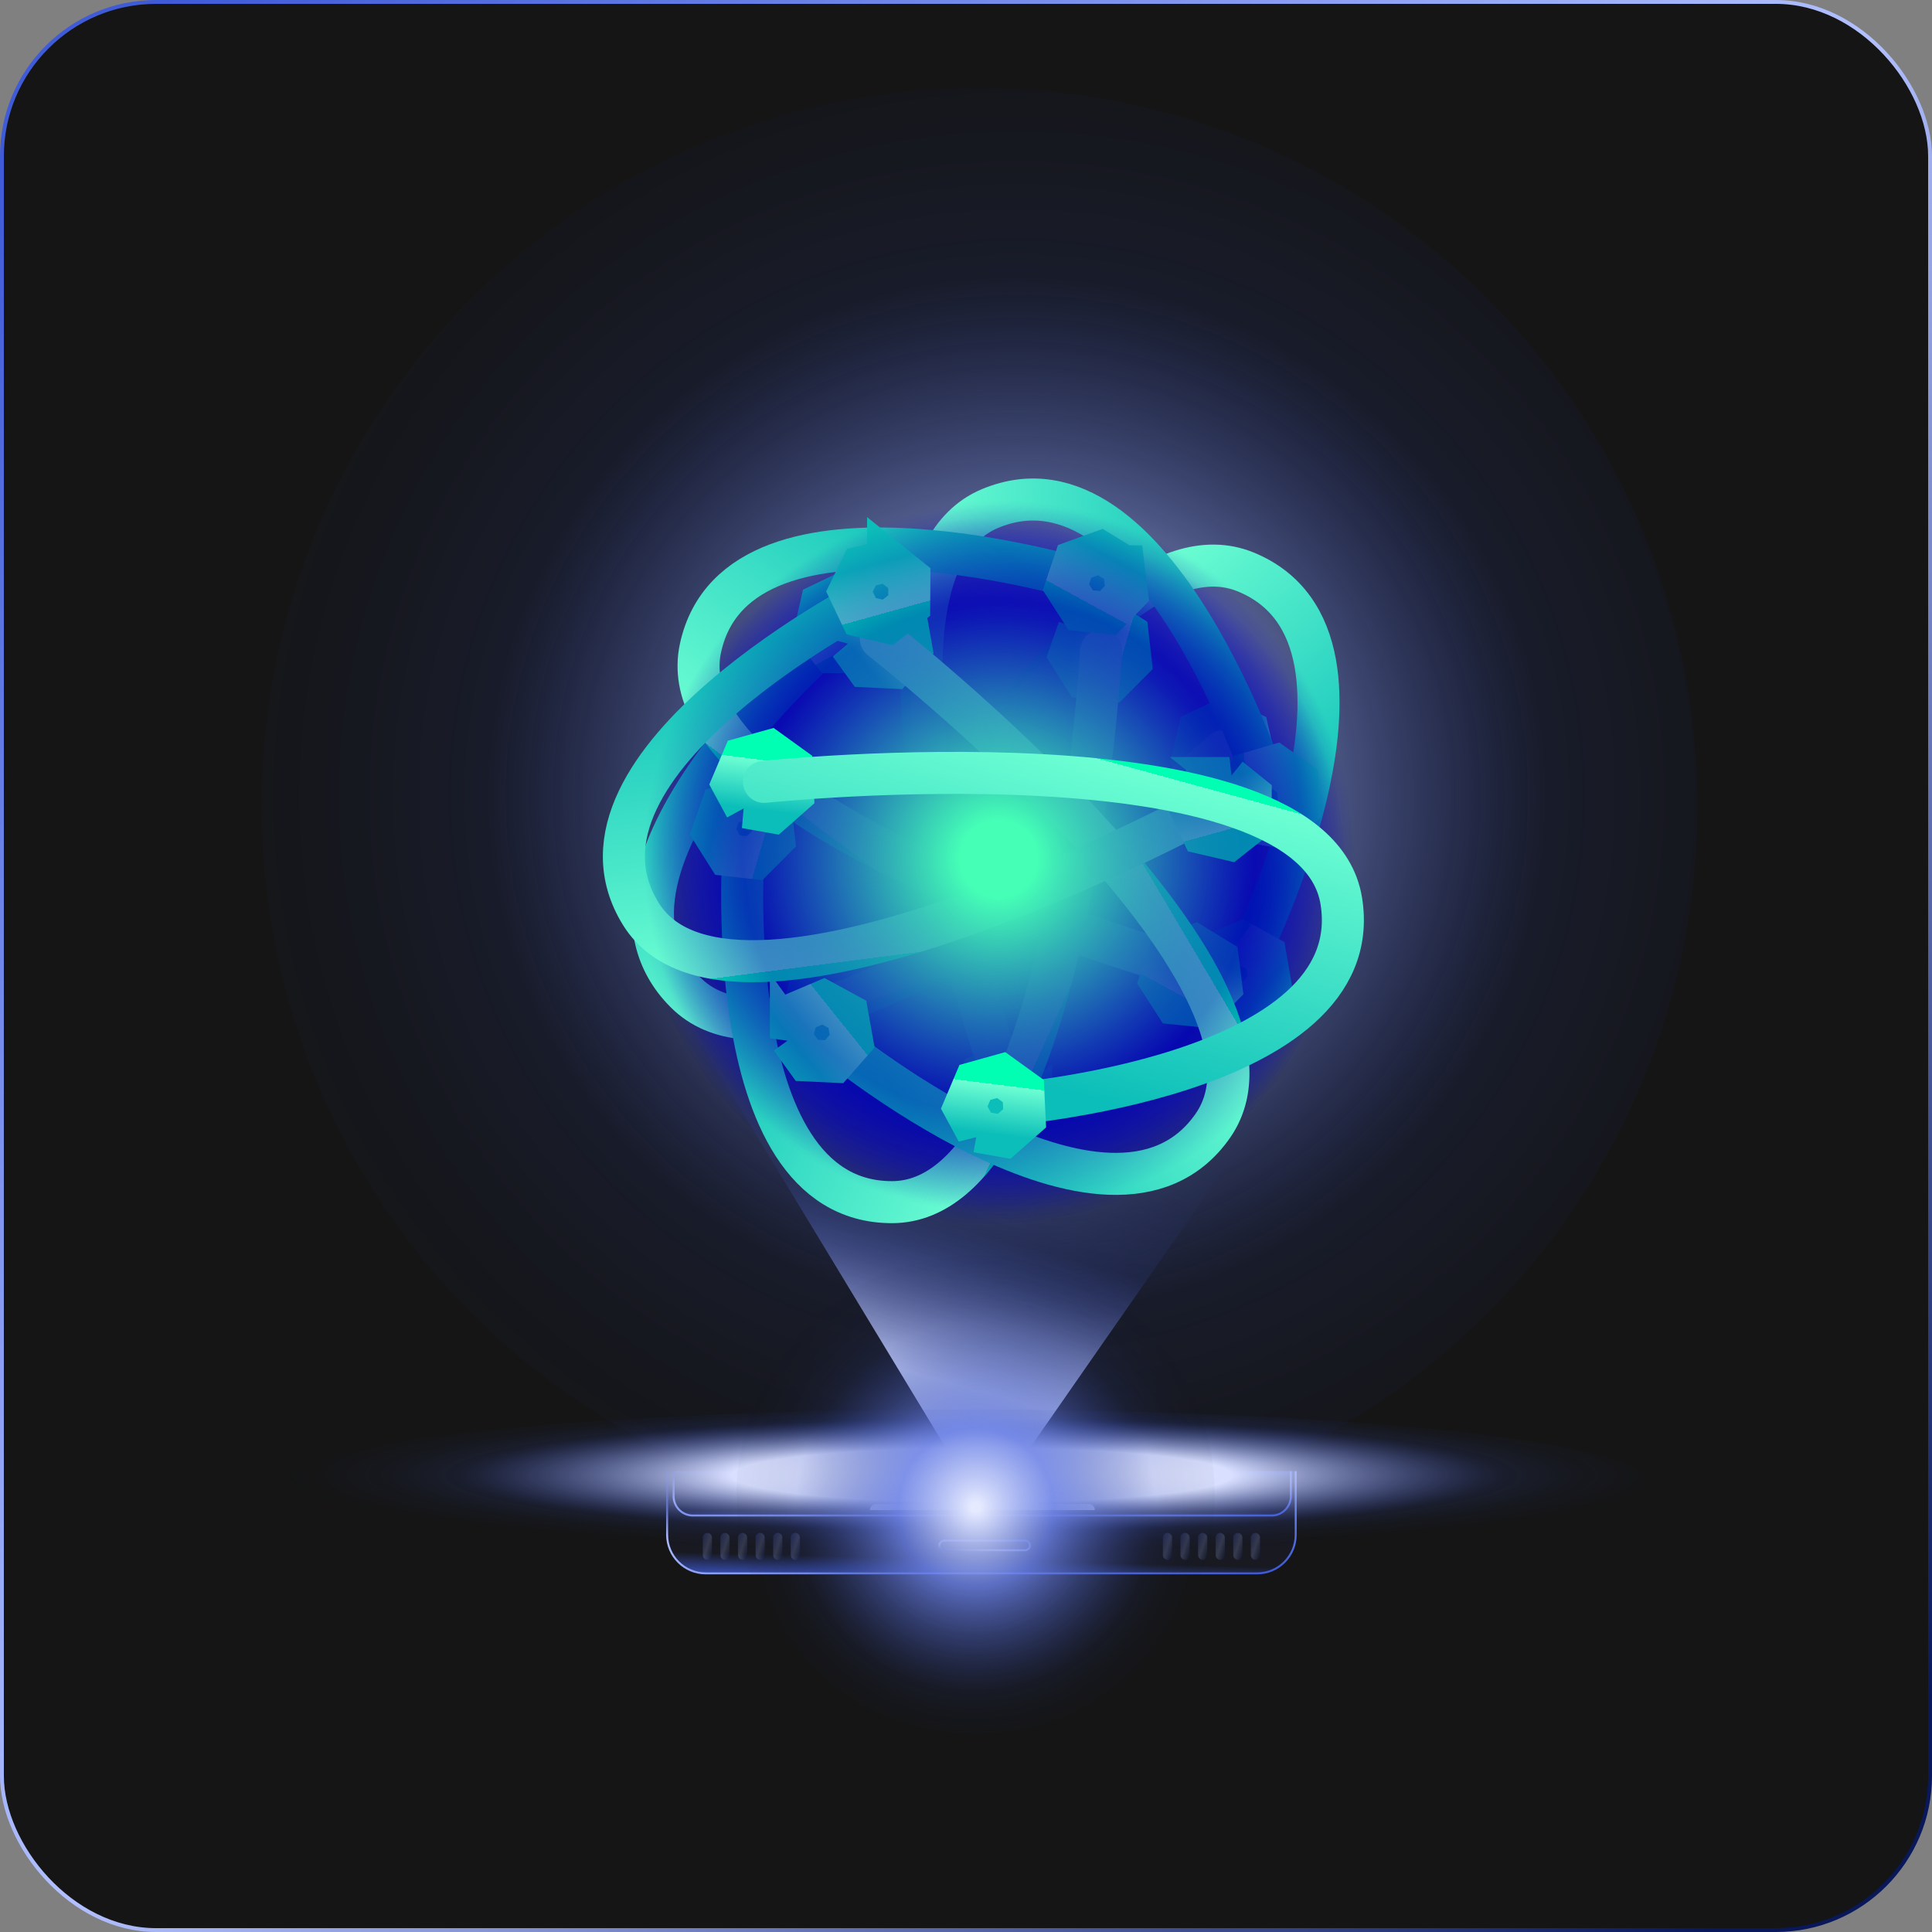 <svg xmlns="http://www.w3.org/2000/svg" width="1002" height="1002" fill="none"><rect width="100%" height="100%" fill="#808080" stroke="none"/><g clip-path="url(#a)"><rect width="1000" height="1000" x="1" y="1" fill="#151515" rx="80"/><g style="mix-blend-mode:color-dodge"><path fill="#151515" d="M521.577 769 706 504H341l160.507 265h20.07Z"/><path fill="url(#b)" d="M521.577 769 706 504H341l160.507 265h20.07Z"/></g><circle cx="507.962" cy="417.962" r="372.291" fill="url(#c)" style="mix-blend-mode:color-dodge" transform="rotate(-105 507.962 417.962)"/><path stroke="url(#d)" stroke-linecap="round" stroke-width="21.797" d="M644.272 502.032s87.748-170.058 1.871-205.369C560.267 261.351 436.88 519.527 436.88 519.527"/><path stroke="url(#e)" stroke-linecap="round" stroke-width="21.797" d="m649.301 520.14-14.139-.757-8.223-11.527 3.884-13.616 13.068-5.453 12.41 6.817 2.408 13.954-9.408 10.582Z"/><path stroke="url(#f)" stroke-linecap="round" stroke-width="21.797" d="m439.889 532.456-14.139-.758-8.224-11.526 3.885-13.617 13.068-5.452 12.41 6.817 2.408 13.953-9.408 10.583Z"/><circle cx="514.442" cy="452.155" r="191.532" fill="url(#g)"/><path stroke="url(#h)" stroke-linecap="round" stroke-width="21.797" d="m634.489 373.29 12.757 6.143 3.151 13.805-8.828 11.07h-14.16l-8.828-11.07 3.151-13.805 12.757-6.143Z"/><path stroke="url(#i)" stroke-linecap="round" stroke-width="21.797" d="M436.353 325.891s-146.465 123.155-80.809 188.812c65.657 65.657 278.945-125.098 278.945-125.098"/><path stroke="url(#j)" stroke-linecap="round" stroke-width="21.797" d="m438.684 307.242 12.757 6.144 3.151 13.804-8.828 11.07h-14.16l-8.828-11.07 3.151-13.804 12.757-6.144Z"/><path stroke="url(#k)" stroke-linecap="round" stroke-width="21.797" d="M657.553 410.083S599.09 227.871 513.449 263.749c-85.641 35.877 10.055 305.546 10.055 305.546"/><path stroke="url(#l)" stroke-linecap="round" stroke-width="21.797" d="m673.927 419.308-10.52 9.478-13.969-2.316-6.899-12.365 5.366-13.103 13.591-3.975 11.58 8.148.851 14.133Z"/><path stroke="url(#m)" stroke-linecap="round" stroke-width="21.797" d="m534.783 576.292-10.52 9.477-13.969-2.316-6.899-12.365 5.366-13.103 13.591-3.974 11.58 8.147.851 14.134Z"/><circle cx="514.442" cy="452.155" r="191.532" fill="url(#n)"/><path stroke="url(#o)" stroke-linecap="round" stroke-width="21.797" d="m559.474 326.098 13.359-4.696 11.999 7.517 1.606 14.068-9.998 10.026-14.073-1.565-7.55-11.978 4.657-13.372Z"/><path stroke="url(#p)" stroke-linecap="round" stroke-width="21.797" d="M386.009 432.936S369.8 623.61 462.652 623.477c92.853-.133 108.377-285.856 108.377-285.856"/><path stroke="url(#q)" stroke-linecap="round" stroke-width="21.797" d="m374.45 418.116 13.358-4.695 12 7.516 1.605 14.068-9.997 10.027-14.073-1.566-7.551-11.978 4.658-13.372Z"/><path stroke="url(#r)" stroke-linecap="round" stroke-width="21.797" d="M565.801 301.859S382.97 245.36 363.298 336.105c-19.671 90.745 256.169 166.844 256.169 166.844"/><path stroke="url(#s)" stroke-linecap="round" stroke-width="21.797" d="m582.743 293.725 1.739 14.052-9.902 10.121-14.087-1.431-7.664-11.906 4.53-13.415 13.313-4.823 12.071 7.402Z"/><path stroke="url(#t)" stroke-linecap="round" stroke-width="21.797" d="m631.665 497.715 1.739 14.052-9.902 10.121-14.087-1.431-7.664-11.906 4.531-13.415 13.312-4.823 12.071 7.402Z"/><circle cx="518.281" cy="443.253" r="191.532" fill="url(#u)" transform="rotate(-55.039 518.281 443.253)"/><path stroke="url(#v)" stroke-linecap="round" stroke-width="21.797" d="m440.779 334.117 3.806-13.639 13.036-5.527 12.449 6.745 2.488 13.939-9.346 10.637-14.144-.676-8.289-11.479Z"/><path stroke="url(#w)" stroke-linecap="round" stroke-width="21.797" d="M428.937 537.496s146.976 122.545 200.074 46.372c53.098-76.173-172.169-252.621-172.169-252.621"/><path stroke="url(#x)" stroke-linecap="round" stroke-width="21.797" d="m410.169 538.478 3.806-13.638 13.036-5.528 12.45 6.746 2.488 13.939-9.347 10.636-14.143-.676-8.29-11.479Z"/><path stroke="url(#y)" stroke-linecap="round" stroke-width="21.797" d="M454.084 308.61s-170.663 86.565-121.683 165.448c48.979 78.884 300.103-58.287 300.103-58.287"/><path stroke="url(#z)" stroke-linecap="round" stroke-width="21.797" d="m460.601 290.984 11.023 8.887-.076 14.159-11.117 8.769-13.788-3.224-6.075-12.79 6.212-12.724 13.821-3.077Z"/><path stroke="url(#A)" stroke-linecap="round" stroke-width="21.797" d="m637.629 403.526 11.023 8.888-.075 14.159-11.118 8.769-13.787-3.225-6.075-12.789 6.211-12.725 13.821-3.077Z"/><circle cx="517.901" cy="445.429" r="191.532" fill="url(#B)" transform="rotate(-99.106 517.901 445.429)"/><path stroke="url(#C)" stroke-linecap="round" stroke-width="21.797" d="m386.687 418.739-6.751-12.447 5.522-13.038 13.637-3.812 11.483 8.285.681 14.143-10.632 9.351-13.94-2.482Z"/><path stroke="url(#D)" stroke-linecap="round" stroke-width="21.797" d="M519.632 573.109s190.836-14.173 176.009-105.834c-14.827-91.662-299.406-61.768-299.406-61.768"/><path stroke="url(#E)" stroke-linecap="round" stroke-width="21.797" d="m506.83 586.867-6.75-12.446 5.522-13.038 13.636-3.812 11.483 8.285.682 14.143-10.633 9.351-13.94-2.483Z"/><path fill="url(#F)" d="M669.479 776c0 5.523-4.477 10-10 10H359.361c-5.523 0-10-4.477-10-10v-13h320.118v13Z"/><path fill="url(#G)" d="M669.994 776c0 5.808-4.707 10.515-10.515 10.515h-300.12c-5.808 0-10.515-4.708-10.515-10.515h1.034c0 5.239 4.246 9.485 9.483 9.485h300.118a9.484 9.484 0 0 0 9.485-9.485h1.03Zm-320.633-13h320.118-320.118Zm320.633 0v13c0 5.808-4.707 10.515-10.515 10.515v-1.03a9.484 9.484 0 0 0 9.485-9.485v-13h1.03Zm-310.635 23.515c-5.808 0-10.515-4.708-10.515-10.515v-13h1.034v13c0 5.239 4.246 9.485 9.483 9.485l-.002 1.03Z"/><path fill="url(#H)" d="M672 796c0 11.046-8.954 20-20 20H366c-11.046 0-20-8.954-20-20v-33h326v33Z"/><path fill="url(#I)" d="M672.517 796c0 11.331-9.186 20.517-20.517 20.517H366c-11.331 0-20.517-9.186-20.517-20.517h1.034c0 10.76 8.723 19.483 19.483 19.483h286c10.76 0 19.483-8.723 19.483-19.483h1.034ZM346 763h326-326Zm326.517 0v33c0 11.331-9.186 20.517-20.517 20.517v-1.034c10.76 0 19.483-8.723 19.483-19.483v-33h1.034ZM366 816.517c-11.331 0-20.517-9.186-20.517-20.517v-33h1.034v33c0 10.76 8.723 19.483 19.483 19.483v1.034Z"/><path fill="#fff" d="M451.209 783.154a3.154 3.154 0 0 1 3.154-3.154H564.66a3.154 3.154 0 0 1 3.154 3.154H451.209Z"/><rect width="5" height="47.051" x="534.206" y="799" stroke="url(#J)" stroke-miterlimit="10" stroke-width="1.034" rx="2.5" transform="rotate(90 534.206 799)"/><g opacity=".2"><rect width="4.801" height="14" x="364.485" y="795" fill="url(#K)" rx="2.401"/><rect width="4.801" height="14" x="391.851" y="795" fill="url(#L)" rx="2.401"/><rect width="4.801" height="14" x="373.607" y="795" fill="url(#M)" rx="2.401"/><rect width="4.801" height="14" x="400.974" y="795" fill="url(#N)" rx="2.401"/><rect width="4.801" height="14" x="382.729" y="795" fill="url(#O)" rx="2.401"/><rect width="4.801" height="14" x="410.096" y="795" fill="url(#P)" rx="2.401"/></g><g opacity=".2"><rect width="4.801" height="14" x="603.103" y="795" fill="url(#Q)" rx="2.401"/><rect width="4.801" height="14" x="630.47" y="795" fill="url(#R)" rx="2.401"/><rect width="4.801" height="14" x="612.225" y="795" fill="url(#S)" rx="2.401"/><rect width="4.801" height="14" x="639.592" y="795" fill="url(#T)" rx="2.401"/><rect width="4.801" height="14" x="621.348" y="795" fill="url(#U)" rx="2.401"/><rect width="4.801" height="14" x="648.714" y="795" fill="url(#V)" rx="2.401"/></g><ellipse cx="501" cy="768.5" fill="url(#W)" rx="353" ry="37.5" style="mix-blend-mode:color-dodge"/><circle cx="506" cy="775" r="124" fill="url(#X)" style="mix-blend-mode:color-dodge"/></g><rect width="1000" height="1000" x="1" y="1" stroke="url(#Y)" stroke-miterlimit="10" stroke-width="2" rx="80"/><defs><linearGradient id="b" x1="492.247" x2="565.537" y1="769" y2="511.892" gradientUnits="userSpaceOnUse"><stop offset=".187" stop-color="#D8DFFF"/><stop offset=".482" stop-color="#3F5BD7" stop-opacity=".13"/><stop offset=".862" stop-opacity="0"/></linearGradient><linearGradient id="d" x1="541.023" x2="424.4" y1="576.955" y2="452.6" gradientUnits="userSpaceOnUse"><stop stop-color="#0CBEB9"/><stop offset="1" stop-color="#6DFFD3"/><stop offset="1" stop-color="#00FFB2"/></linearGradient><linearGradient id="e" x1="643.598" x2="623.513" y1="527.65" y2="511.562" gradientUnits="userSpaceOnUse"><stop stop-color="#0CBEB9"/><stop offset="1" stop-color="#6DFFD3"/><stop offset="1" stop-color="#00FFB2"/></linearGradient><linearGradient id="f" x1="434.186" x2="414.101" y1="539.965" y2="523.878" gradientUnits="userSpaceOnUse"><stop stop-color="#0CBEB9"/><stop offset="1" stop-color="#6DFFD3"/><stop offset="1" stop-color="#00FFB2"/></linearGradient><linearGradient id="h" x1="642.644" x2="654.985" y1="368.555" y2="391.136" gradientUnits="userSpaceOnUse"><stop stop-color="#0CBEB9"/><stop offset="1" stop-color="#6DFFD3"/><stop offset="1" stop-color="#00FFB2"/></linearGradient><linearGradient id="i" x1="560.491" x2="620.235" y1="296.503" y2="456.177" gradientUnits="userSpaceOnUse"><stop stop-color="#0CBEB9"/><stop offset="1" stop-color="#6DFFD3"/><stop offset="1" stop-color="#00FFB2"/></linearGradient><linearGradient id="j" x1="446.839" x2="459.18" y1="302.508" y2="325.089" gradientUnits="userSpaceOnUse"><stop stop-color="#0CBEB9"/><stop offset="1" stop-color="#6DFFD3"/><stop offset="1" stop-color="#00FFB2"/></linearGradient><linearGradient id="k" x1="637.705" x2="467.3" y1="536.099" y2="530.875" gradientUnits="userSpaceOnUse"><stop stop-color="#0CBEB9"/><stop offset="1" stop-color="#6DFFD3"/><stop offset="1" stop-color="#00FFB2"/></linearGradient><linearGradient id="l" x1="675.218" x2="649.644" y1="428.65" y2="431.513" gradientUnits="userSpaceOnUse"><stop stop-color="#0CBEB9"/><stop offset="1" stop-color="#6DFFD3"/><stop offset="1" stop-color="#00FFB2"/></linearGradient><linearGradient id="m" x1="536.074" x2="510.5" y1="585.633" y2="588.496" gradientUnits="userSpaceOnUse"><stop stop-color="#0CBEB9"/><stop offset="1" stop-color="#6DFFD3"/><stop offset="1" stop-color="#00FFB2"/></linearGradient><linearGradient id="o" x1="561.88" x2="586.584" y1="316.98" y2="324.186" gradientUnits="userSpaceOnUse"><stop stop-color="#0CBEB9"/><stop offset="1" stop-color="#6DFFD3"/><stop offset="1" stop-color="#00FFB2"/></linearGradient><linearGradient id="p" x1="452.852" x2="608.105" y1="324.281" y2="394.72" gradientUnits="userSpaceOnUse"><stop stop-color="#0CBEB9"/><stop offset="1" stop-color="#6DFFD3"/><stop offset="1" stop-color="#00FFB2"/></linearGradient><linearGradient id="q" x1="376.856" x2="401.56" y1="408.998" y2="416.204" gradientUnits="userSpaceOnUse"><stop stop-color="#0CBEB9"/><stop offset="1" stop-color="#6DFFD3"/><stop offset="1" stop-color="#00FFB2"/></linearGradient><linearGradient id="r" x1="657.702" x2="555.775" y1="390.335" y2="526.996" gradientUnits="userSpaceOnUse"><stop stop-color="#0CBEB9"/><stop offset="1" stop-color="#6DFFD3"/><stop offset="1" stop-color="#00FFB2"/></linearGradient><linearGradient id="s" x1="591.138" x2="578.83" y1="298.02" y2="320.619" gradientUnits="userSpaceOnUse"><stop stop-color="#0CBEB9"/><stop offset="1" stop-color="#6DFFD3"/><stop offset="1" stop-color="#00FFB2"/></linearGradient><linearGradient id="t" x1="640.06" x2="627.753" y1="502.01" y2="524.609" gradientUnits="userSpaceOnUse"><stop stop-color="#0CBEB9"/><stop offset="1" stop-color="#6DFFD3"/><stop offset="1" stop-color="#00FFB2"/></linearGradient><linearGradient id="v" x1="434.685" x2="454.746" y1="326.92" y2="310.803" gradientUnits="userSpaceOnUse"><stop stop-color="#0CBEB9"/><stop offset="1" stop-color="#6DFFD3"/><stop offset="1" stop-color="#00FFB2"/></linearGradient><linearGradient id="w" x1="378.192" x2="524.883" y1="420.454" y2="333.581" gradientUnits="userSpaceOnUse"><stop stop-color="#0CBEB9"/><stop offset="1" stop-color="#6DFFD3"/><stop offset="1" stop-color="#00FFB2"/></linearGradient><linearGradient id="x" x1="404.075" x2="424.136" y1="531.282" y2="515.165" gradientUnits="userSpaceOnUse"><stop stop-color="#0CBEB9"/><stop offset="1" stop-color="#6DFFD3"/><stop offset="1" stop-color="#00FFB2"/></linearGradient><linearGradient id="y" x1="581.653" x2="603.464" y1="308.264" y2="477.348" gradientUnits="userSpaceOnUse"><stop stop-color="#0CBEB9"/><stop offset="1" stop-color="#6DFFD3"/><stop offset="1" stop-color="#00FFB2"/></linearGradient><linearGradient id="z" x1="469.62" x2="476.494" y1="288.231" y2="313.029" gradientUnits="userSpaceOnUse"><stop stop-color="#0CBEB9"/><stop offset="1" stop-color="#6DFFD3"/><stop offset="1" stop-color="#00FFB2"/></linearGradient><linearGradient id="A" x1="646.649" x2="653.523" y1="400.773" y2="425.572" gradientUnits="userSpaceOnUse"><stop stop-color="#0CBEB9"/><stop offset="1" stop-color="#6DFFD3"/><stop offset="1" stop-color="#00FFB2"/></linearGradient><linearGradient id="C" x1="377.303" x2="380.508" y1="417.806" y2="392.273" gradientUnits="userSpaceOnUse"><stop stop-color="#0CBEB9"/><stop offset="1" stop-color="#6DFFD3"/><stop offset="1" stop-color="#00FFB2"/></linearGradient><linearGradient id="D" x1="401.767" x2="446.746" y1="524.305" y2="359.861" gradientUnits="userSpaceOnUse"><stop stop-color="#0CBEB9"/><stop offset="1" stop-color="#6DFFD3"/><stop offset="1" stop-color="#00FFB2"/></linearGradient><linearGradient id="E" x1="497.446" x2="500.651" y1="585.935" y2="560.402" gradientUnits="userSpaceOnUse"><stop stop-color="#0CBEB9"/><stop offset="1" stop-color="#6DFFD3"/><stop offset="1" stop-color="#00FFB2"/></linearGradient><linearGradient id="F" x1="624.167" x2="624.237" y1="788.775" y2="761.153" gradientUnits="userSpaceOnUse"><stop stop-color="#3F5BD7"/><stop offset=".174" stop-opacity=".58"/><stop offset=".789" stop-opacity=".351"/><stop offset="1" stop-color="#3F5BD7"/></linearGradient><linearGradient id="G" x1="603.456" x2="600.305" y1="788.947" y2="746.92" gradientUnits="userSpaceOnUse"><stop stop-color="#3F5BD7"/><stop offset=".717" stop-color="#B2C0FF"/><stop offset="1" stop-color="#09185A"/></linearGradient><linearGradient id="H" x1="486.625" x2="488.586" y1="821.971" y2="745.417" gradientUnits="userSpaceOnUse"><stop stop-color="#3F5BD7"/><stop offset=".177" stop-color="#3F5BD7" stop-opacity=".06"/><stop offset=".741" stop-color="#3F5BD7" stop-opacity=".06"/><stop offset="1" stop-color="#3F5BD7"/></linearGradient><linearGradient id="I" x1="604.764" x2="588.702" y1="822.79" y2="728.126" gradientUnits="userSpaceOnUse"><stop stop-color="#3F5BD7"/><stop offset=".717" stop-color="#B2C0FF"/><stop offset="1" stop-color="#09185A"/></linearGradient><linearGradient id="J" x1="535.237" x2="543.951" y1="792.972" y2="793.86" gradientUnits="userSpaceOnUse"><stop stop-color="#3F5BD7"/><stop offset=".717" stop-color="#B2C0FF"/><stop offset="1" stop-color="#09185A"/></linearGradient><linearGradient id="K" x1="365.475" x2="373.104" y1="793.207" y2="795.714" gradientUnits="userSpaceOnUse"><stop stop-color="#3F5BD7"/><stop offset=".511" stop-color="#B2C0FF"/><stop offset="1" stop-color="#09185A"/></linearGradient><linearGradient id="L" x1="392.841" x2="400.471" y1="793.207" y2="795.714" gradientUnits="userSpaceOnUse"><stop stop-color="#3F5BD7"/><stop offset=".511" stop-color="#B2C0FF"/><stop offset="1" stop-color="#09185A"/></linearGradient><linearGradient id="M" x1="374.597" x2="382.227" y1="793.207" y2="795.714" gradientUnits="userSpaceOnUse"><stop stop-color="#3F5BD7"/><stop offset=".511" stop-color="#B2C0FF"/><stop offset="1" stop-color="#09185A"/></linearGradient><linearGradient id="N" x1="401.964" x2="409.593" y1="793.207" y2="795.714" gradientUnits="userSpaceOnUse"><stop stop-color="#3F5BD7"/><stop offset=".511" stop-color="#B2C0FF"/><stop offset="1" stop-color="#09185A"/></linearGradient><linearGradient id="O" x1="383.719" x2="391.349" y1="793.207" y2="795.714" gradientUnits="userSpaceOnUse"><stop stop-color="#3F5BD7"/><stop offset=".511" stop-color="#B2C0FF"/><stop offset="1" stop-color="#09185A"/></linearGradient><linearGradient id="P" x1="411.086" x2="418.716" y1="793.207" y2="795.714" gradientUnits="userSpaceOnUse"><stop stop-color="#3F5BD7"/><stop offset=".511" stop-color="#B2C0FF"/><stop offset="1" stop-color="#09185A"/></linearGradient><linearGradient id="Q" x1="604.093" x2="611.723" y1="793.207" y2="795.714" gradientUnits="userSpaceOnUse"><stop stop-color="#3F5BD7"/><stop offset=".511" stop-color="#B2C0FF"/><stop offset="1" stop-color="#09185A"/></linearGradient><linearGradient id="R" x1="631.46" x2="639.09" y1="793.207" y2="795.714" gradientUnits="userSpaceOnUse"><stop stop-color="#3F5BD7"/><stop offset=".511" stop-color="#B2C0FF"/><stop offset="1" stop-color="#09185A"/></linearGradient><linearGradient id="S" x1="613.216" x2="620.845" y1="793.207" y2="795.714" gradientUnits="userSpaceOnUse"><stop stop-color="#3F5BD7"/><stop offset=".511" stop-color="#B2C0FF"/><stop offset="1" stop-color="#09185A"/></linearGradient><linearGradient id="T" x1="640.582" x2="648.212" y1="793.207" y2="795.714" gradientUnits="userSpaceOnUse"><stop stop-color="#3F5BD7"/><stop offset=".511" stop-color="#B2C0FF"/><stop offset="1" stop-color="#09185A"/></linearGradient><linearGradient id="U" x1="622.338" x2="629.967" y1="793.207" y2="795.714" gradientUnits="userSpaceOnUse"><stop stop-color="#3F5BD7"/><stop offset=".511" stop-color="#B2C0FF"/><stop offset="1" stop-color="#09185A"/></linearGradient><linearGradient id="V" x1="649.705" x2="657.334" y1="793.207" y2="795.714" gradientUnits="userSpaceOnUse"><stop stop-color="#3F5BD7"/><stop offset=".511" stop-color="#B2C0FF"/><stop offset="1" stop-color="#09185A"/></linearGradient><linearGradient id="Y" x1="207.246" x2="1125.17" y1="-127.104" y2="752.448" gradientUnits="userSpaceOnUse"><stop stop-color="#3F5BD7"/><stop offset=".511" stop-color="#B2C0FF"/><stop offset="1" stop-color="#09185A"/></linearGradient><radialGradient id="c" cx="0" cy="0" r="1" gradientTransform="matrix(-495.14 -132.672 136.383 -508.987 507.962 438.086)" gradientUnits="userSpaceOnUse"><stop offset=".091" stop-color="#C0CCFF"/><stop offset=".523" stop-color="#2F48B8" stop-opacity=".13"/><stop offset="1" stop-opacity="0"/></radialGradient><radialGradient id="g" cx="0" cy="0" r="1" gradientTransform="rotate(90 31.143 483.299) scale(183.467)" gradientUnits="userSpaceOnUse"><stop offset=".109" stop-color="#45FFB6"/><stop offset=".724" stop-color="#0000B3" stop-opacity=".46"/><stop offset="1" stop-color="#0000B3" stop-opacity="0"/></radialGradient><radialGradient id="n" cx="0" cy="0" r="1" gradientTransform="rotate(90 31.143 483.299) scale(183.467)" gradientUnits="userSpaceOnUse"><stop offset=".109" stop-color="#45FFB6"/><stop offset=".724" stop-color="#0000B3" stop-opacity=".46"/><stop offset="1" stop-color="#0000B3" stop-opacity="0"/></radialGradient><radialGradient id="u" cx="0" cy="0" r="1" gradientTransform="rotate(90 37.514 480.767) scale(183.467)" gradientUnits="userSpaceOnUse"><stop offset=".109" stop-color="#45FFB6"/><stop offset=".724" stop-color="#0000B3" stop-opacity=".46"/><stop offset="1" stop-color="#0000B3" stop-opacity="0"/></radialGradient><radialGradient id="B" cx="0" cy="0" r="1" gradientTransform="rotate(90 36.236 481.665) scale(183.467)" gradientUnits="userSpaceOnUse"><stop offset=".109" stop-color="#45FFB6"/><stop offset=".724" stop-color="#0000B3" stop-opacity=".46"/><stop offset="1" stop-color="#0000B3" stop-opacity="0"/></radialGradient><radialGradient id="W" cx="0" cy="0" r="1" gradientTransform="matrix(-380.233 0 0 -41.523 509.115 765.086)" gradientUnits="userSpaceOnUse"><stop offset=".06" stop-color="#EEF1FF"/><stop offset=".341" stop-color="#D8DFFF"/><stop offset=".706" stop-color="#3F5BD7" stop-opacity=".13"/><stop offset="1" stop-opacity="0"/></radialGradient><radialGradient id="X" cx="0" cy="0" r="1" gradientTransform="matrix(-130.715 -17.994 18.497 -134.371 506 781.703)" gradientUnits="userSpaceOnUse"><stop offset=".018" stop-color="#E5EAFF"/><stop offset=".304" stop-color="#6A80E4" stop-opacity=".835"/><stop offset=".706" stop-color="#2D4199" stop-opacity=".13"/><stop offset="1" stop-opacity="0"/></radialGradient><clipPath id="a"><rect width="1000" height="1000" x="1" y="1" fill="#fff" rx="80"/></clipPath></defs></svg>